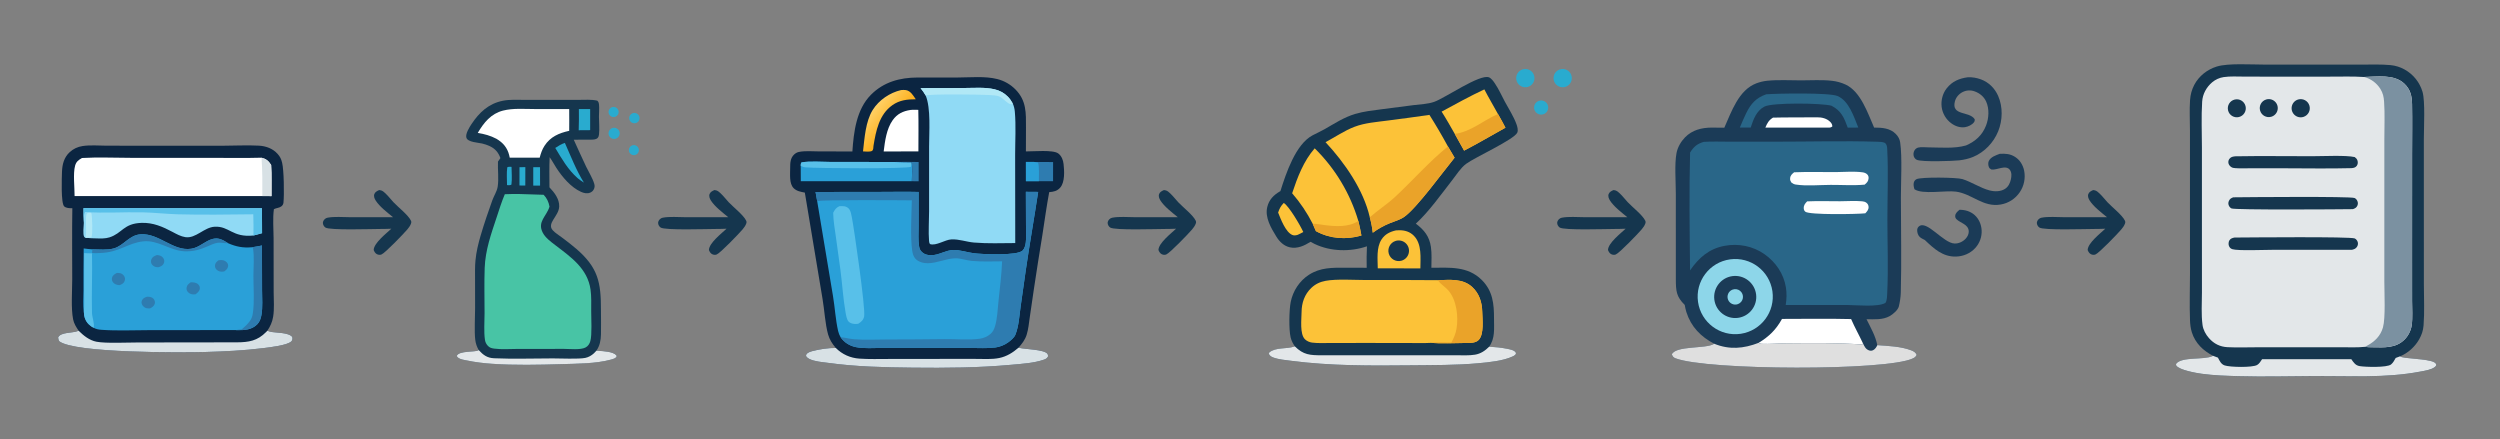 <?xml version="1.0" encoding="UTF-8"?>
<svg xmlns="http://www.w3.org/2000/svg" xmlns:xlink="http://www.w3.org/1999/xlink" id="Layer_1" data-name="Layer 1" viewBox="0 0 2793.61 490.82">
  <rect x="0" y="0" width="2793.61" height="490.82" fill="#808080" stroke="none"/>
  <defs>
    <style>
      .cls-1 {
        fill: #dfdfdf;
      }

      .cls-2 {
        fill: #1b3b57;
      }

      .cls-3 {
        fill: #2aa0d8;
      }

      .cls-4 {
        fill: #8dd6e9;
      }

      .cls-5 {
        fill: #2e7cb0;
      }

      .cls-6 {
        fill: url(#linear-gradient);
      }

      .cls-7 {
        fill: #eaa329;
      }

      .cls-8 {
        fill: #90daf5;
      }

      .cls-9 {
        fill: #fcc238;
      }

      .cls-10 {
        fill: #7b91a1;
      }

      .cls-11 {
        fill: #0b2541;
      }

      .cls-12 {
        fill: #fff;
      }

      .cls-13 {
        fill: #29abcf;
      }

      .cls-14 {
        fill: #15364e;
      }

      .cls-15 {
        fill: #58c0e9;
      }

      .cls-16 {
        fill: #48c4a5;
      }

      .cls-17 {
        fill: #e3e7e9;
      }

      .cls-18 {
        fill: #b1e8f6;
      }

      .cls-19 {
        fill: #296688;
      }

      .cls-20 {
        fill: #d8e1e5;
      }
    </style>
    <linearGradient id="linear-gradient" x1="2836.5" y1="684.3" x2="2794.53" y2="718.84" gradientTransform="translate(-422 482.78) scale(.5 -.5)" gradientUnits="userSpaceOnUse">
      <stop offset="0" stop-color="#fdb01d"></stop>
      <stop offset="1" stop-color="#ffd064"></stop>
    </linearGradient>
  </defs>
  <g>
    <path class="cls-14" d="M2472.96,397.61c-11.05-5.74-19.86-14.07-23.69-26.23-1.36-4.33-1.9-8.84-2.06-13.36-.64-17.42-.05-35.05-.02-52.49l-.04-89.71v-69.97c.02-11.21-.68-22.87.11-34.03.42-5.98,1.93-11.69,4.72-17,5.24-9.94,14.61-17.25,25.31-20.51,12.58-3.84,38.19-2.14,52.39-2.14h58.42l51.31.02c10.55,0,21.34-.41,31.84.56,5.47.51,10.78,2.15,15.58,4.82,9.82,5.38,17.11,14.43,20.24,25.18,3.04,10.65,1.47,39.66,1.45,52.42v79.81l.03,83.02c0,15.08.82,30.6-.34,45.61-.44,5.63-2.07,10.53-4.84,15.45-4.73,8.38-12.48,15.45-21.41,19.13,2.56,2.95,31.02,2.35,38.44,6.83,1.34.81,1.67,1.42,2.09,2.89-.36,1.05-.84,1.59-1.69,2.25-4.07,3.14-11.03,4.09-15.97,5.04-38.91,7.48-79.08,4.82-118.48,5.03-28.35.15-56.53.92-84.88.12-13.71-.39-27.47-.8-41.07-2.66-5.96-.81-25.18-4.09-28.53-9.21-.52-.8-.2-1.23-.03-2.1,6.39-7.99,31.14-3.96,40.43-8.4.24-.11.47-.24.71-.37Z"></path>
    <path class="cls-17" d="M2472.96,397.61l5.45,2.04c1.87,3.53,3.47,7.36,7.56,8.71,6.04,2.01,30.68,2.53,36.17-.47,2.44-1.33,4.14-4.25,5.63-6.51l99.69-.02c2.53,3.65,4.59,6.99,9.31,7.76,6.33,1.04,30.59,1.82,35.11-1.87,2.33-1.9,3.74-4.68,5.19-7.26l4.87-1.82c2.56,2.95,31.02,2.35,38.44,6.83,1.34.81,1.67,1.42,2.09,2.89-.36,1.05-.84,1.59-1.69,2.25-4.07,3.14-11.03,4.09-15.97,5.04-38.91,7.48-79.08,4.82-118.48,5.03-28.35.15-56.53.92-84.88.12-13.71-.39-27.47-.8-41.07-2.66-5.96-.81-25.18-4.09-28.53-9.21-.52-.8-.2-1.23-.03-2.1,6.39-7.99,31.14-3.96,40.43-8.4.24-.11.47-.24.71-.37Z"></path>
    <path class="cls-17" d="M2642.62,387.56c-8.19.88-16.74.48-24.99.49h-41.41l-55.04.02c-10.6.02-21.34.42-31.92-.11-8.5-.42-15.24-3.76-20.87-10.12-3.59-4.05-6.47-9.32-7.19-14.72-1.58-11.76-.67-24.47-.66-36.34l-.02-63.39v-98.44c0-17.02-.81-34.48.27-51.44.54-8.45,4.74-16.05,11.13-21.51,3.67-3.11,8.13-5.14,12.89-5.86,7.35-1.08,15.18-.58,22.59-.56l36.66.09,60.66-.05c12.25-.01,24.62-.38,36.85.4,14.5-.34,33.44-3.36,44.91,7.26,7.04,6.51,8.71,14.07,8.88,23.21.34,18.5.04,37.05.03,55.55l-.03,110.21.02,53.93c0,8.78.79,18.56-.42,27.24-.81,5.78-3.78,11.7-7.87,15.84-9.92,10.03-23.06,8.99-35.97,8.81-2.84-.04-5.69-.01-8.5-.5Z"></path>
    <path class="cls-10" d="M2641.58,86c14.5-.34,33.44-3.36,44.91,7.26,7.04,6.51,8.71,14.07,8.88,23.21.34,18.5.04,37.05.03,55.55l-.03,110.21.02,53.93c0,8.78.79,18.56-.42,27.24-.81,5.78-3.78,11.7-7.87,15.84-9.92,10.03-23.06,8.99-35.97,8.81-2.84-.04-5.69-.01-8.5-.5.8-.4,1.6-.81,2.4-1.23,8.5-4.45,15.13-10.95,17.79-20.45,2.99-10.62,1.54-38.55,1.53-51.26v-81.37l.02-77.54c0-13.93.66-28.2-.29-42.09-.36-5.33-1.27-9.64-4.16-14.27-4.17-6.65-10.73-11.43-18.33-13.36Z"></path>
    <path class="cls-14" d="M2497.05,265.44c15.83-.09,129.55-1.21,134.3,1.02,1.61.76,2.89,2.52,3.34,4.21.47,1.73.08,3.73-.94,5.21-1.47,2.14-3.12,2.6-5.49,3.24l-88.35.03c-8.35,0-39.53,1.27-45.37-.7-1.97-.66-3.1-1.79-3.84-3.72-.7-1.82-.49-4.59.57-6.22,1.37-2.09,3.49-2.67,5.79-3.09Z"></path>
    <path class="cls-14" d="M2497.61,174.66c28.71-.5,57.49-.08,86.2-.1,11.81,0,37.69-1.31,47.47.96,1.42,1.11,2.47,2.03,3.04,3.79.65,1.98.5,4.2-.73,5.94-1.41,1.98-3.35,2.35-5.59,2.64-26.55.72-53.29.12-79.85.13h-32.78c-5.79,0-11.79.32-17.54-.12-1.89-.15-3.28-.29-4.84-1.44-1.48-1.09-2.78-2.84-2.92-4.74-.12-1.69.27-3.08,1.35-4.4,1.72-2.1,3.66-2.32,6.18-2.65Z"></path>
    <path class="cls-14" d="M2495.48,220.49c15.55-.19,130.6-1.19,135.54.75,1.45.56,2.66,2.01,3.24,3.43.72,1.76.72,3.39-.05,5.16-1.01,2.31-2.77,3.08-4.99,3.88-13.72.24-132.17,1.04-135.7-.81-1.42-.75-2.46-1.98-3.03-3.47-.66-1.72-.55-3.27.2-4.94,1.04-2.3,2.51-3.11,4.79-3.99Z"></path>
    <path class="cls-14" d="M2568.14,111.16c5.33-1.51,10.89,1.54,12.5,6.84,1.6,5.31-1.34,10.92-6.62,12.62-3.5,1.13-7.34.28-10.03-2.22-2.69-2.5-3.83-6.26-2.97-9.84.86-3.57,3.59-6.41,7.12-7.4Z"></path>
    <path class="cls-14" d="M2532.25,111.2c3.46-1.08,7.23-.2,9.87,2.29,2.64,2.49,3.73,6.2,2.86,9.72-.87,3.52-3.56,6.3-7.05,7.28-5.3,1.48-10.8-1.56-12.36-6.83-1.56-5.28,1.41-10.83,6.67-12.45Z"></path>
    <path class="cls-14" d="M2497.07,111.26c5.4-1.35,10.87,1.94,12.2,7.36,1.33,5.41-2,10.86-7.41,12.16-5.38,1.29-10.79-2-12.11-7.37-1.32-5.37,1.95-10.8,7.32-12.15Z"></path>
  </g>
  <path class="cls-14" d="M423.65,212.39c.8.12,1.77.21,2.55.49,1.67.61,3.05,1.85,4.33,3.04,3.31,3.07,6.09,6.81,9.19,10.1,5.24,5.55,16.37,14.2,19.44,20.46.62,1.26.55,2.13.09,3.42-.84,2.37-2.46,4.52-4.05,6.44-3.73,4.48-24.92,26.47-28.92,28.03-1.74.68-3.56.47-5.2-.39-1.75-.92-2.87-2.87-3.51-4.64.24-7.84,14.16-18.47,19.7-23.75-3.92.22-7.87.2-11.79.26-10.15.02-57.29,1.68-61.9-1.62-1.61-1.15-2.8-3.18-2.78-5.18,0-1.45.94-3.09,1.99-4.08.95-.89,1.83-1.44,3.11-1.69,7.9-1.5,17.32-.58,25.41-.57l47.85-.03c-6.29-5.19-15.04-11.77-19.39-18.66-1.29-2.04-2.38-4.73-1.48-7.14.92-2.45,3.16-3.45,5.37-4.48Z"></path>
  <path class="cls-14" d="M798.25,212.39c.8.12,1.77.21,2.55.49,1.67.61,3.05,1.85,4.33,3.04,3.31,3.07,6.09,6.81,9.19,10.1,5.24,5.55,16.37,14.2,19.44,20.46.62,1.26.55,2.13.09,3.42-.84,2.37-2.46,4.52-4.05,6.44-3.73,4.48-24.92,26.47-28.92,28.03-1.74.68-3.56.47-5.2-.39-1.75-.92-2.87-2.87-3.51-4.64.24-7.84,14.16-18.47,19.7-23.75-3.92.22-7.87.2-11.79.26-10.15.02-57.29,1.68-61.9-1.62-1.61-1.15-2.8-3.18-2.78-5.18,0-1.45.94-3.09,1.99-4.08.95-.89,1.83-1.44,3.11-1.69,7.9-1.5,17.32-.58,25.41-.57l47.85-.03c-6.29-5.19-15.04-11.77-19.39-18.66-1.29-2.04-2.38-4.73-1.48-7.14.92-2.45,3.16-3.45,5.37-4.48Z"></path>
  <path class="cls-14" d="M1802.91,212.39c.8.12,1.77.21,2.55.49,1.67.61,3.05,1.85,4.33,3.04,3.31,3.07,6.09,6.81,9.19,10.1,5.24,5.55,16.37,14.2,19.44,20.46.62,1.26.55,2.13.09,3.42-.84,2.37-2.46,4.52-4.05,6.44-3.73,4.48-24.92,26.47-28.92,28.03-1.74.68-3.56.47-5.2-.39-1.75-.92-2.87-2.87-3.51-4.64.24-7.84,14.16-18.47,19.7-23.75-3.92.22-7.87.2-11.79.26-10.15.02-57.29,1.68-61.9-1.62-1.61-1.15-2.8-3.18-2.78-5.18,0-1.45.94-3.09,1.99-4.08.95-.89,1.83-1.44,3.11-1.69,7.9-1.5,17.32-.58,25.41-.57l47.85-.03c-6.29-5.19-15.04-11.77-19.39-18.66-1.29-2.04-2.38-4.73-1.48-7.14.92-2.45,3.16-3.45,5.37-4.48Z"></path>
  <path class="cls-14" d="M1300.58,212.39c.8.12,1.77.21,2.55.49,1.67.61,3.05,1.85,4.33,3.04,3.31,3.07,6.09,6.81,9.19,10.1,5.24,5.55,16.37,14.2,19.44,20.46.62,1.26.55,2.13.09,3.42-.84,2.37-2.46,4.52-4.05,6.44-3.73,4.48-24.92,26.47-28.92,28.03-1.74.68-3.56.47-5.2-.39-1.75-.92-2.87-2.87-3.51-4.64.24-7.84,14.16-18.47,19.7-23.75-3.92.22-7.87.2-11.79.26-10.15.02-57.29,1.68-61.9-1.62-1.61-1.15-2.8-3.18-2.78-5.18,0-1.45.94-3.09,1.99-4.08.95-.89,1.83-1.44,3.11-1.69,7.9-1.5,17.32-.58,25.41-.57l47.85-.03c-6.29-5.19-15.04-11.77-19.39-18.66-1.29-2.04-2.38-4.73-1.48-7.14.92-2.45,3.16-3.45,5.37-4.48Z"></path>
  <path class="cls-14" d="M2338.92,212.39c.8.12,1.77.21,2.55.49,1.67.61,3.05,1.85,4.33,3.04,3.31,3.07,6.09,6.81,9.19,10.1,5.24,5.55,16.37,14.2,19.44,20.46.62,1.26.55,2.13.09,3.42-.84,2.37-2.46,4.52-4.05,6.44-3.73,4.48-24.92,26.47-28.92,28.03-1.74.68-3.56.47-5.2-.39-1.75-.92-2.87-2.87-3.51-4.64.24-7.84,14.16-18.47,19.7-23.75-3.92.22-7.87.2-11.79.26-10.15.02-57.29,1.68-61.9-1.62-1.61-1.15-2.8-3.18-2.78-5.18,0-1.45.94-3.09,1.99-4.08.95-.89,1.83-1.44,3.11-1.69,7.9-1.5,17.32-.58,25.41-.57l47.85-.03c-6.29-5.19-15.04-11.77-19.39-18.66-1.29-2.04-2.38-4.73-1.48-7.14.92-2.45,3.16-3.45,5.37-4.48Z"></path>
  <g>
    <path class="cls-14" d="M1430.81,213.49c6.17-19.5,16.92-52.39,36.05-62.34,4.43-2.3,9.01-4.35,13.36-6.82,11.25-6.4,21.55-13.28,34.14-17.02,9.72-2.9,19.93-3.95,29.95-5.28l35.35-4.56c7.35-.91,15.95-1.18,22.94-3.64,12.24-4.32,51.1-31.41,61.25-27.41,2.62,1.04,5,4.42,6.53,6.66,4.29,6.31,7.58,13.74,11.2,20.49,4.32,8.05,9.91,16.62,12.99,25.2.95,2.64,2.16,6.77.89,9.48-3.62,7.75-47.15,27.44-57.19,34.86-6.05,4.48-10.97,12.41-15.62,18.36-12.18,15.56-26.04,35.28-40.56,48.46,9.38,6.98,15.18,14.28,16.88,26.02,1.1,7.56.58,15.62.52,23.26,20.39-.1,40.5-2.03,56.26,13.59,12.4,12.3,13.79,26.81,13.73,43.36-.04,11.04,1.38,21.73-5.4,31.27,6.74.37,13.56,1.04,20.18,2.38,2.84.58,7.98,1.46,9.49,4.13.46.81.14,1.21-.06,2.05-.87.96-1.66,1.55-2.84,2.11-11.24,5.32-27.12,6.75-39.52,7.87-24.75,2.23-49.7,1.98-74.52,2.25-44.32.47-90.09.73-134.07-5.03-6.5-.85-13.96-1.44-20.09-3.74-2.22-.83-3.91-2.06-4.87-4.2l.59-1.37c7.09-6.06,19.52-3.6,27.82-6.6.23-.08.46-.17.7-.26-2.08-3.19-3.71-6.12-4.64-9.88-2.14-8.66-1.72-30.85.06-39.69,2.48-12.28,9.79-23.58,20.37-30.39,12.78-8.24,26.07-7.94,40.71-7.91l23.83.08c-.18-7.99-.09-15.99.28-23.98-18.49,6.37-40.66,5.88-58.43-2.62-1.57-.77-3.11-1.57-4.63-2.42-6.83,4.36-14.73,8.01-23.06,6.17-6.65-1.48-11.68-6.37-15.14-12.02-5.88-9.61-12.93-21.34-10.15-32.94,1.98-8.3,7.09-13.4,14.19-17.58.19-.11.38-.22.56-.32Z"></path>
    <path class="cls-17" d="M1446.87,387c9.62,9.65,17.1,9.99,30.12,10l117.81.02,33.01-.02c6.68,0,13.86.42,20.47-.67,6.32-1.05,11.34-4.49,15.79-8.92,6.74.37,13.56,1.04,20.18,2.38,2.84.58,7.98,1.46,9.49,4.13.46.81.14,1.21-.06,2.05-.87.96-1.66,1.55-2.84,2.11-11.24,5.32-27.12,6.75-39.52,7.87-24.75,2.23-49.7,1.98-74.52,2.25-44.32.47-90.09.73-134.07-5.03-6.5-.85-13.96-1.44-20.09-3.74-2.22-.83-3.91-2.06-4.87-4.2l.59-1.37c7.09-6.06,19.52-3.6,27.82-6.6.23-.08.46-.17.7-.26Z"></path>
    <path class="cls-9" d="M1606.78,313.08c13.29-.33,27.7-2.12,38.32,7.63,7.95,7.3,10.99,17.18,11.23,27.72.2,8.63,2.18,24.76-3.89,31.36-3.67,3.98-10.95,3.45-15.97,3.49-12.4.09-25.43.87-37.78-.15-.12,0-.23.02-.35.03-8.73.47-17.66.11-26.41.1l-49.31-.02-35.53.03c-6.84,0-14.05.42-20.84-.42-2.86-.36-5.87-1.66-7.97-3.67-6.05-5.78-3.89-22.4-3.84-30.49.06-10.2,3.32-19.77,10.84-26.92,4.58-4.35,9.82-6.83,16.02-7.97,12.4-2.28,31.65-.91,44.96-.89,26.84-.1,53.67-.05,80.51.16Z"></path>
    <path class="cls-7" d="M1606.78,313.08c13.29-.33,27.7-2.12,38.32,7.63,7.95,7.3,10.99,17.18,11.23,27.72.2,8.63,2.18,24.76-3.89,31.36-3.67,3.98-10.95,3.45-15.97,3.49-12.4.09-25.43.87-37.78-.15,7.39-1.01,15.69-.36,23.17-.36,2.7-5.06,4.76-9.8,5.72-15.48,2.29-13.48.15-31.96-9.07-42.7-3.43-3.99-8.51-6.77-11.47-11.11-.09-.13-.17-.27-.26-.4Z"></path>
    <path class="cls-9" d="M1481.19,158.88c10.63-5.65,21.11-12.89,32.35-17.18,11.8-4.51,25.03-5.37,37.48-7.03,15.45-1.97,30.88-4.07,46.29-6.29,7.23,11.44,14.21,23.35,20.67,35.25,2.57,4.14,5.05,8.33,7.44,12.58-12.74,15.56-41.96,55.97-56.21,66.08-4.76,3.38-10.86,4.91-16.2,7.13-6.76,2.74-13.16,6.31-19.03,10.65-.63-5.84-1.74-11.61-3.32-17.27-7.02-30.75-28.14-61.09-49.46-83.93Z"></path>
    <path class="cls-7" d="M1617.98,163.64c2.57,4.14,5.05,8.33,7.44,12.58-12.74,15.56-41.96,55.97-56.21,66.08-4.76,3.38-10.86,4.91-16.2,7.13-6.76,2.74-13.16,6.31-19.03,10.65-.63-5.84-1.74-11.61-3.32-17.27,9.15-8.04,19.54-14.64,28.49-22.99,19.79-18.45,37.82-39.13,58.84-56.18Z"></path>
    <path class="cls-9" d="M1469.1,165.74c22.88,22.5,39.67,50.43,48.78,81.2,1.32,5.38,2.46,10.81,3.44,16.26-17.16,4.89-35.17,3.72-50.87-4.94l-3.59-8.19c-6.24-12.26-13.95-23.71-22.95-34.1,5.91-17.82,12.74-35.92,25.19-50.23Z"></path>
    <path class="cls-7" d="M1517.88,246.94c1.32,5.38,2.46,10.81,3.44,16.26-17.16,4.89-35.17,3.72-50.87-4.94l-3.59-8.19c4.31-.11,8.71.85,12.99,1.41,12.36,1.61,27.11,2.62,38.03-4.54Z"></path>
    <path class="cls-9" d="M1610.92,124.74c15.69-8.49,31.6-17.3,47.75-24.85,4.8,9.31,10.23,18.33,15.24,27.54,2.9,5.02,5.68,10.1,8.34,15.25-15.37,8.5-30.62,17.55-46.21,25.63-3.46-6.26-6.94-12.51-10.46-18.74-4.78-8.33-9.46-16.76-14.66-24.83Z"></path>
    <path class="cls-7" d="M1673.91,127.44c2.9,5.02,5.68,10.1,8.34,15.25-15.37,8.5-30.62,17.55-46.21,25.63-3.46-6.26-6.94-12.51-10.46-18.74,18.07-2.17,32.2-15.37,48.33-22.14Z"></path>
    <path class="cls-9" d="M1559.88,257.44c1.18-.09,2.38-.11,3.57-.14,6.19-.13,11.96,1.6,16.4,6.07,9.21,9.28,7.4,24.62,7.34,36.55l-20.42-.04-27.2-.02c-.1-10.35-1.67-23.14,4.17-32.21,3.84-5.97,9.46-8.68,16.14-10.21Z"></path>
    <path class="cls-14" d="M1559.57,269.19c3.98-1.22,8.3-.21,11.32,2.65,3.02,2.86,4.27,7.12,3.26,11.16-1,4.04-4.1,7.22-8.11,8.33-6.08,1.69-12.38-1.82-14.15-7.87-1.77-6.06,1.65-12.41,7.68-14.26Z"></path>
    <path class="cls-9" d="M1434.53,226.79c5.74,3.3,18.69,25.46,21.83,32.48-2.06,1.2-4.23,2.18-6.38,3.2-2.07.55-3.88.95-5.94.07-7.5-3.23-12.84-17.66-15.8-24.99,1.44-4.44,2.98-7.33,6.29-10.76Z"></path>
    <path class="cls-13" d="M1702.96,77.2c3.64-.55,7.29.91,9.56,3.81,2.27,2.9,2.8,6.8,1.39,10.2-1.41,3.4-4.54,5.79-8.19,6.23-5.55.69-10.62-3.22-11.37-8.76-.75-5.54,3.08-10.66,8.61-11.48Z"></path>
    <path class="cls-13" d="M1744.68,77.2c3.64-.55,7.29.91,9.56,3.81,2.27,2.9,2.8,6.8,1.39,10.2-1.41,3.4-4.54,5.79-8.19,6.23-5.55.69-10.62-3.22-11.37-8.76-.75-5.54,3.08-10.66,8.61-11.48Z"></path>
    <path class="cls-13" d="M1721.21,112.32c4.16-.49,7.99,2.36,8.71,6.48.73,4.13-1.89,8.11-5.97,9.07-2.86.68-5.85-.29-7.78-2.5-1.93-2.21-2.47-5.31-1.42-8.05,1.06-2.74,3.54-4.67,6.46-5.01Z"></path>
  </g>
  <g>
    <path class="cls-14" d="M641.17,156.15c6.69-.18,13.38,0,20.07-.12,2.23-.04,5.29-.21,6.8-2.12.82-1.04,1.17-2.35,1.32-3.65.71-6.41-.04-13.57-.07-20.07-.01-4.29.52-8.86.09-13.12-.19-1.84-.5-3.38-1.98-4.6-6.63-1.49-13.99-.88-20.78-.88h-28.62s-31.96,0-31.96,0c-7.91,0-16.31-.57-24.09.99-15.95,3.2-26.35,12.92-35.15,26.22-2.28,3.44-6.99,10.93-5.61,15.17,1.62,4.98,13.19,5.38,17.59,6.41,2.86.67,5.64,1.62,8.31,2.83,6.26,2.91,9.76,7.05,12.11,13.44l-2.74,3.92c-.38,8.87,1.05,19.48-.32,28.05-.85,5.37-4.19,10.21-6.02,15.3-4.65,12.9-9.13,26.09-13.01,39.24-2.68,9.12-4.88,18.28-5.79,27.77-.69,7.12-.47,14.31-.47,21.46l.05,32.03c0,10.44-.99,25.69.19,35.37.52,4.23,1.77,7.63,3.81,11.36-.12.11-.23.23-.37.32-3.37,2.19-21.44.27-24.06,6.05.33,1.39.97,1.94,2.19,2.69,2.54,1.55,6.06,1.96,8.95,2.56,9.37,1.97,18.8,3.1,28.35,3.75,25.45,1.74,51.62,1.16,77.14.38,17.43-.53,38.93-.44,55.74-5.11,1.96-.55,4.7-1.19,5.91-2.94.44-.64.21-.97.11-1.68-3.68-4.31-14.47-4.7-19.96-5.15-.81-.07-1.62-.11-2.44-.14,3.78-5.47,4.93-11.47,5.11-18.01.24-9.08-.05-18.22-.02-27.32.08-30.99-3.13-47.37-27.54-68.47-5.3-4.59-10.95-8.85-16.57-13.05-3.21-2.4-7.05-4.73-9.75-7.69-7.11-7.82,6.85-15.74,7.2-26.56.28-8.4-5.43-15.7-10.91-21.43-.03-11.21-.34-22.52.23-33.71,2.76,3.83,4.96,8.11,7.54,12.07,6.58,10.1,16.23,21.64,27.49,26.68,3.31,1.48,6.85,2.34,10.32.87,2.12-.9,3.55-2.35,4.36-4.5.66-1.76.71-3.35.18-5.16-1.91-6.57-6.06-13-9.03-19.19-4.8-10-9.3-20.17-13.91-30.26Z"></path>
    <path class="cls-17" d="M534.9,391.16c-.12.11-.23.23-.37.32-3.37,2.19-21.44.27-24.06,6.05.33,1.39.97,1.94,2.19,2.69,2.54,1.55,6.06,1.96,8.95,2.56,9.37,1.97,18.8,3.1,28.35,3.75,25.45,1.74,51.62,1.16,77.14.38,17.43-.53,38.93-.44,55.74-5.11,1.96-.55,4.7-1.19,5.91-2.94.44-.64.21-.97.11-1.68-3.68-4.31-14.47-4.7-19.96-5.15-.81-.07-1.62-.11-2.44-.14-.91,1-1.83,2.02-2.82,2.94-2.65,2.46-6.09,4.4-9.65,5.12-7.39,1.5-27.8.54-36.29.55-21.36,0-44.35.81-65.54-.15-7.8-.35-12.16-3.63-17.25-9.18Z"></path>
    <path class="cls-16" d="M580.24,216.8c-5.4-.1-10.75.02-16.14.23-3.58,8.35-6.25,17.15-9.11,25.76-6.22,18.7-12.64,36.64-13.38,56.56-.62,16.78-.14,33.75-.14,50.55,0,9.26-.92,21.11.45,29.98.4,2.59,1.53,4.81,3.37,6.7,2.07,2.12,4.26,2.62,7.16,3,8.39,1.1,17.66.32,26.17.32l51.86-.03c6.49.05,18,1.3,23.62-1.47,2.96-1.46,4.68-4.1,5.57-7.2,2.01-7.01.97-25.37.97-33.64,0-7.92.35-16.09-.74-23.94-3.28-23.52-21.94-36.34-39.38-49.67-5.09-3.89-11.08-8.22-14.08-14.06-6.18-12.06,4.24-18.2,7.45-28.52.05-.17.1-.33.15-.5-.97-5.27-2.87-9.3-6.53-13.21-9.09-.39-18.18-.68-27.27-.86Z"></path>
    <path class="cls-12" d="M636.03,121.91l-38.6-.06c-11.46-.01-24.17-1.13-35.31,1.73-13.56,3.49-21.38,13.37-28.26,24.94,7.68,1.31,13.97,2.94,20.92,6.59.88.52,1.74,1.08,2.58,1.66,7.02,4.8,10.75,11.12,12.24,19.42h33.47c1.2-4.68,2.72-9.14,5.35-13.22,6.57-10.19,16.22-14.25,27.62-16.78.15-8.08,0-16.19-.01-24.28Z"></path>
    <path class="cls-13" d="M631.21,159.69c-3.87,1.17-7.37,3.44-10.73,5.62,7.23,12.15,14.25,24.31,24.98,33.77,2.15,1.9,4.64,3.41,7.03,4.99-8.64-13.86-14.63-29.5-21.27-44.38Z"></path>
    <path class="cls-13" d="M659.46,121.88h-12.6c.02,7.87.18,15.78-.2,23.66l12.81-.09v-23.57Z"></path>
    <path class="cls-13" d="M603.44,186.87h-7.56s0,20.53,0,20.53h7.62c-.07-6.85-.09-13.69-.05-20.53Z"></path>
    <path class="cls-13" d="M587.04,186.77l-6.54.06-.02,20.44,6.52.06c.11-6.85.03-13.71.04-20.56Z"></path>
    <path class="cls-13" d="M571.6,186.44c-1.43-.02-3.56-.31-4.75.52-.92,6.35-.29,13.49-.28,19.93,1.47.02,3.74.34,4.92-.61.85-6.35.19-13.42.12-19.84Z"></path>
    <path class="cls-13" d="M688.29,143.1c-2.13-.75-4.5-.29-6.19,1.21-1.69,1.49-2.45,3.78-1.98,5.99.47,2.21,2.1,3.99,4.25,4.66,3.25,1.01,6.71-.77,7.78-4,1.07-3.23-.65-6.72-3.86-7.85Z"></path>
    <path class="cls-13" d="M710.18,126.35c-3.11-.73-6.23,1.21-6.94,4.33-.72,3.12,1.23,6.22,4.35,6.93,3.11.71,6.2-1.23,6.91-4.34.72-3.1-1.22-6.2-4.32-6.92Z"></path>
    <path class="cls-13" d="M685.93,119.52c-3.02-.14-5.61,2.12-5.89,5.13-.27,3.01,1.87,5.7,4.87,6.1,2.06.28,4.1-.6,5.32-2.28,1.22-1.68,1.42-3.89.52-5.76-.9-1.87-2.75-3.1-4.82-3.19Z"></path>
    <path class="cls-13" d="M710.38,162.53c-2.86-1.12-6.08.27-7.24,3.12-1.15,2.84.19,6.08,3.02,7.28,1.86.79,4,.51,5.6-.73,1.6-1.23,2.41-3.24,2.12-5.24-.29-2-1.63-3.69-3.51-4.43Z"></path>
  </g>
  <g>
    <path class="cls-11" d="M80.83,232.68h-.94c-2.76-.08-5.84-.12-8.08-2-3.92-3.3-2.73-32.84-2.54-38.69.26-8.29,2.31-16.19,8.62-21.97,4.11-3.76,8.85-5.97,14.35-6.82,8.61-1.33,18.33-.45,27.06-.4,15.09.09,30.18.1,45.28.03l83.94.02c13.45,0,27.2-.83,40.61-.1,8.03.44,15.59,3.13,21.08,9.22,2.8,3.11,4.03,5.77,5.03,9.82,2.06,8.3,2.41,35.59,1.53,44.53-.18,1.84-.99,3.25-2.47,4.34-2.44,1.8-5.61,1.67-8.24,3.07-1.44,10.52-.37,21.92-.33,32.56l.07,60.14c.02,8.96.89,18.87-.61,27.69-1,5.91-3.16,10.5-6.45,15.45,6.55,3.06,19.06,1.1,26.08,5.39.92.56,1.72,1.21,1.91,2.32.24,1.36-.08,3.07-1.09,4.09-4.52,4.55-24.53,6.75-31.3,7.6-21.45,2.69-43.12,3.72-64.72,4.34-26.47.75-146.22,1.37-163.43-11.99-.92-1.63-1.1-2.52-1.21-4.34,2.74-6.02,16.41-4.71,21.94-7.06.3-.13.6-.27.89-.4-2.62-3.97-5.18-7.92-6.11-12.68-2.48-12.67-.99-31.53-.98-44.97.01-26.39-.3-52.82.12-79.21Z"></path>
    <path class="cls-20" d="M87.81,369.53c5.59,5.53,12.05,10.77,19.99,12.33,10.32,2.02,34.75.81,46.29.83l110.54-.15c13.41-.07,22.97-1.64,32.73-11.52.47-.47.93-.95,1.38-1.43,6.55,3.06,19.06,1.1,26.08,5.39.92.56,1.72,1.21,1.91,2.32.24,1.36-.08,3.07-1.09,4.09-4.52,4.55-24.53,6.75-31.3,7.6-21.45,2.69-43.12,3.72-64.72,4.34-26.47.75-146.22,1.37-163.43-11.99-.92-1.63-1.1-2.52-1.21-4.34,2.74-6.02,16.41-4.71,21.94-7.06.3-.13.6-.27.89-.4Z"></path>
    <path class="cls-3" d="M103.26,278.62c7.57.09,16.51,1.02,23.81-1,11.4-3.15,17.23-15,30.19-15.81,20.61-1.29,36.12,19.19,56.39,16.16,9.37-1.4,15.5-8.88,24.25-11.04,6.69-1.65,11.52,1.41,16.93,4.82,9.05,3.96,16.54,5.37,26.43,4.58,3.8-.66,7.74-1.07,11.47-2.01l.12,50.1c.01,8.96.87,18.82-.72,27.64-.71,3.96-1.89,7.5-4.76,10.39-6.23,6.25-14.31,6.61-22.6,6.45-.49,0-.98-.04-1.47-.06l-95.83.07c-17.85,0-36.41.94-54.18-.37-3.23-.24-5.79-.71-8.67-2.24-1.83-.93-3.52-2.11-5.02-3.5-4.18-3.89-5.81-8.83-5.93-14.41-1.18-7.35-.4-15.86-.4-23.36-.06-15.8.02-31.61.24-47.41,3.25.5,6.48.77,9.75,1Z"></path>
    <path class="cls-5" d="M281.26,276.34c3.8-.66,7.74-1.07,11.47-2.01l.12,50.1c.01,8.96.87,18.82-.72,27.64-.71,3.96-1.89,7.5-4.76,10.39-6.23,6.25-14.31,6.61-22.6,6.45-.49,0-.98-.04-1.47-.06,2.23-.45,4.55-.55,6.82-.76,3.26-2.92,6.79-5.97,9.28-9.6,1.79-2.61,2.63-5.06,3.1-8.16,2-13.46.69-28.09.69-41.73,0-10.03,1.17-21.77-.54-31.58l-1.38-.7Z"></path>
    <path class="cls-5" d="M103.26,278.62c7.57.09,16.51,1.02,23.81-1,11.4-3.15,17.23-15,30.19-15.81,20.61-1.29,36.12,19.19,56.39,16.16,9.37-1.4,15.5-8.88,24.25-11.04,6.69-1.65,11.52,1.41,16.93,4.82l-1.28.03c-3.38.04-6.89-.95-10.24-.49-3.87.52-7.64,2.37-11.18,3.92-8.5,3.74-16.65,6.04-26.03,5.61-16.11-.74-29.44-12.79-45.89-11.13-17.42,1.75-26.96,12.49-48.45,13.05-2.83.07-6.18.45-8.93-.14l.42-3.98Z"></path>
    <path class="cls-15" d="M94.03,282.81c2.91.26,5.84.24,8.76.28.56,22.16-.57,44.39,0,66.53.13,4.87,3.15,12.38,1.83,16.69-1.83-.93-3.52-2.11-5.02-3.5-4.18-3.89-5.81-8.83-5.93-14.41.79-7.61.32-15.62.31-23.26-.08-14.11-.06-28.21.06-42.32Z"></path>
    <path class="cls-5" d="M213.2,315.42c2.92.04,6.28.19,8.42,2.49,1.24,1.33,1.85,2.66,1.67,4.51-.3,3.1-2.55,4.63-4.77,6.45-.73.06-1.46.11-2.2.13-2.33.04-4.6-.82-6.21-2.53-1.37-1.46-1.94-3.26-1.59-5.24.52-2.92,2.36-4.25,4.68-5.82Z"></path>
    <path class="cls-5" d="M175.35,284.97c1.25.15,2.57.27,3.74.75,1.85.76,3.47,2.29,4.14,4.2.56,1.6.38,3.32-.42,4.8-1.31,2.4-3.41,3.11-5.84,3.91-.99-.06-2.14-.06-3.1-.32-2.06-.55-4.02-2.07-4.81-4.1-.59-1.54-.42-3.36.27-4.83,1.24-2.62,3.51-3.44,6.02-4.41Z"></path>
    <path class="cls-5" d="M130.52,305.01c1.23.02,2.77-.06,3.95.27,1.87.53,3.56,1.85,4.46,3.58.97,1.84,1,3.46.23,5.41-.96,2.44-3.22,3.52-5.52,4.37-.73-.02-.67,0-1.53-.12-2.22-.33-4.86-1.42-6.09-3.42-.92-1.5-1.27-3.07-.8-4.8.76-2.82,2.93-3.96,5.29-5.29Z"></path>
    <path class="cls-5" d="M164.13,331.61c1.11,0,2.22-.03,3.31.15,1.92.32,3.94,1.42,4.89,3.2.83,1.55,1.1,3.06.5,4.75-.89,2.51-2.9,3.76-5.13,4.92-1.48-.02-3.18.06-4.59-.39-1.72-.54-3.68-2.28-4.39-3.97-.67-1.6-.83-3.03-.07-4.66,1.11-2.38,3.18-3.2,5.48-4.01Z"></path>
    <path class="cls-5" d="M244.07,290.89c.93-.13,1.86-.29,2.8-.31,2.48-.07,4.81.73,6.53,2.56,1.18,1.25,1.75,2.78,1.47,4.51-.44,2.75-2.21,4.1-4.29,5.66-.87.15-.8.15-1.81.23-2.46.2-4.67-.33-6.54-2.01-1.32-1.19-2.05-2.73-2.01-4.54.06-3.03,1.7-4.32,3.85-6.1Z"></path>
    <path class="cls-12" d="M91.6,176.55c18.04-1.09,36.68-.17,54.78-.17l93.77.03c17.34,0,34.76.31,52.09-.19,5.31,1.38,7.79,3.57,10.75,8.12.82,11.56.22,23.22.4,34.8l-10.27-.03H83.35c.06-9.54-1.84-25.11.54-33.87,1.26-4.63,3.71-6.35,7.72-8.68Z"></path>
    <path class="cls-20" d="M292.25,176.22c5.31,1.38,7.79,3.57,10.75,8.12.82,11.56.22,23.22.4,34.8l-10.27-.03c.13-14.36.1-28.55-.87-42.88Z"></path>
    <path class="cls-8" d="M93.31,232.56l199.42.13.11,27.85c-3.2.89-6.4,1.82-9.62,2.64-23.75,2.44-26.92-10.68-43.31-9.83-11.88.61-21.11,13.41-32.76,11.65-5.1-.77-9.89-3.44-14.39-5.84-11.01-5.87-21.65-10.48-34.41-10.12-20.37.57-21.71,11.71-36.1,16.22-4.74,1.48-9.89,1.29-14.79,1.12-3.22-.12-6.67-.05-9.85-.63l-1.85.1c-.59-.28-1.3-.57-1.66-1.15-1.75-2.77-.57-12.19-.44-15.71-.37-5.47-.33-10.94-.34-16.41Z"></path>
    <path class="cls-15" d="M93.31,232.56l199.42.13.11,27.85c-3.2.89-6.4,1.82-9.62,2.64.2-7.93.03-15.81-.2-23.73-28.12.27-56.43.79-84.54.01-13.2-.36-26.32-1.95-39.52-2.21-21.2-.42-42.54,1.18-63.69-.36-2.3,2.85-1,8.43-1.62,12.08-.37-5.47-.33-10.94-.34-16.41Z"></path>
    <path class="cls-18" d="M95.83,263.83c.04-.18.08-.36.11-.55.94-5.03-.89-21.56,1.12-24.72,1.65-.89,2.05-.91,3.94-.89l1.32.94c.66,4.32,1.52,23.16-.17,26.56-1.52.2-3.03.4-4.55.56l-1.85.1.08-1.99Z"></path>
  </g>
  <g>
    <path class="cls-11" d="M952.5,169.25c1.46-21.95,4.53-47.03,20.71-63.32,14.26-14.36,32.32-19.24,52.08-19.31h44.59c14.2-.04,30.89-1.78,44.7,1.77,7.6,1.94,14.54,5.91,20.06,11.49,12.49,12.59,11.86,26.32,11.83,42.85l-.08,26.48c8.03.09,30.47-2.1,36.19,2.29,3.74,2.87,5.42,7.34,5.91,11.89.83,7.6,1.6,20.19-3.77,26.26-3.46,3.91-7.36,4.63-12.29,5.05-2.97,15.78-5.1,31.77-7.58,47.64-3.36,20.44-6.58,40.91-9.64,61.4l-4.5,30.81c-.94,6.41-1.52,13.39-3.49,19.58-1.83,5.76-5.16,9.89-9.04,14.36l1,.26c6.19,1.52,27.99,1.78,31.28,6.65.58.85.61,1.83.69,2.82-1.02,2.07-2.29,2.83-4.44,3.6-11.01,3.93-24.99,4.73-36.6,5.79-36.52,3.35-73.37,3.64-110.02,3.22-31.6-.36-63.17-.98-94.53-5.33-6.8-.94-15.19-1.38-21.33-4.49-1.33-.68-2.18-1.38-3.17-2.49-.24-.89-.59-1.3-.16-2.19,1.17-2.45,4.8-3.47,7.21-4.1,7.73-2.04,17.87-3.55,25.83-3.41-3.81-4.4-7.01-9.45-8.6-15.09-3.27-11.65-4.07-27.28-6.19-39.67l-19.79-118.84c-4.48-.83-9.04-1.59-12.45-4.9-5.24-5.09-3.9-15.97-3.93-22.76-.02-5.38.17-10.85,4.32-14.81,1.57-1.5,3.31-2.51,5.45-2.96,6.81-1.42,14.88-.64,21.84-.62l37.88.1Z"></path>
    <path class="cls-20" d="M933.97,388.82c7.11,7.17,16.2,11.2,26.22,11.91,10.98.77,22.26.39,33.26.39l58.03-.07h38.81c8.45,0,18.04.71,26.31-1,8.38-1.73,15.19-6.03,21.59-11.55l1,.26c6.19,1.52,27.99,1.78,31.28,6.65.58.85.61,1.83.69,2.82-1.02,2.07-2.29,2.83-4.44,3.6-11.01,3.93-24.99,4.73-36.6,5.79-36.52,3.35-73.37,3.64-110.02,3.22-31.6-.36-63.17-.98-94.53-5.33-6.8-.94-15.19-1.38-21.33-4.49-1.33-.68-2.18-1.38-3.17-2.49-.24-.89-.59-1.3-.16-2.19,1.17-2.45,4.8-3.47,7.21-4.1,7.73-2.04,17.87-3.55,25.83-3.41Z"></path>
    <path class="cls-3" d="M1146.34,214.35c4.59.03,9.18-.03,13.76.1-4.45,29.4-9.64,58.69-13.93,88.11l-5.66,39.91c-1.47,10.45-1.98,21.94-5.97,31.79-1.22,3-5.31,6.4-7.93,8.29-4.11,2.95-9.38,5.12-14.42,5.76-9,1.14-18.69.51-27.78.51l-48.15-.03h-50.55c-9.36,0-20.15.94-29.3-.9-7.01-1.41-13.05-5.18-17.11-11.1-1.32-2.27-2.18-4.41-2.76-6.98-2.88-12.63-3.57-26.17-5.72-39l-17.53-105.22c-.73-3.67-1.38-7.35-1.96-11.05l72.48-.1c14.21,0,28.52-.32,42.73.05l-.05,38.93c0,7.1-.59,14.75.55,21.75.4,2.44.93,4.14,2.69,5.96,2.96,3.06,6.48,4.09,10.66,4.08,8.88-.02,16.16-5.61,24.77-5.85,7.59-.21,15.24,2.57,22.74,3.57,9.49,1.26,49.09,3.06,54.87-3.03,2.14-2.26,3.08-5.78,3.46-8.77.81-6.32.27-13.2.25-19.6l-.13-37.18Z"></path>
    <path class="cls-5" d="M1146.34,214.35c4.59.03,9.18-.03,13.76.1-4.45,29.4-9.64,58.69-13.93,88.11l-5.66,39.91c-1.47,10.45-1.98,21.94-5.97,31.79-1.22,3-5.31,6.4-7.93,8.29-4.11,2.95-9.38,5.12-14.42,5.76-9,1.14-18.69.51-27.78.51l-48.15-.03h-50.55c-9.36,0-20.15.94-29.3-.9-7.01-1.41-13.05-5.18-17.11-11.1,5.04.48,9.94,1.88,15.07,2.29,12.08.96,24.6.3,36.75.26,21.48-.02,42.96-.16,64.45-.42,12.62-.19,26.96,1.31,39.33-.42,4.39-.61,8.69-2.49,12.01-5.44,2.76-2.46,3.96-5.09,5.01-8.6,2.57-8.61,2.86-18.56,3.81-27.48,1.59-14.93,3.46-29.95,4.07-44.95-11.3.07-22.84.55-34.09-.5-6.12-.57-12.31-3.07-18.43-2.89-10.27.29-20.1,5.43-30.5,5.51-4.77.04-10.4-1.38-13.78-4.97-2.31-2.45-3.14-5.88-3.65-9.12-2.21-14.05-.79-41.03-.43-56.19-11.36-.12-101.33-.76-104.7.84-.38.18-.62.59-.93.89-.73-3.67-1.38-7.35-1.96-11.05l72.48-.1c14.21,0,28.52-.32,42.73.05l-.05,38.93c0,7.1-.59,14.75.55,21.75.4,2.44.93,4.14,2.69,5.96,2.96,3.06,6.48,4.09,10.66,4.08,8.88-.02,16.16-5.61,24.77-5.85,7.59-.21,15.24,2.57,22.74,3.57,9.49,1.26,49.09,3.06,54.87-3.03,2.14-2.26,3.08-5.78,3.46-8.77.81-6.32.27-13.2.25-19.6l-.13-37.18Z"></path>
    <path class="cls-15" d="M937.91,230.41c1.83-.05,3.86-.22,5.67.11,2.07.38,4.31,1.58,5.51,3.35,1.61,2.38,2.21,5.91,2.76,8.7,2.56,12.85,15.48,102.37,13.8,110.89-.81,4.14-3.21,6.18-6.64,8.34-.88.1-1.75.21-2.63.23-2.81.06-6.13-.58-8.14-2.71-2.01-2.13-2.85-7.2-3.36-10.08-2.75-15.48-3.72-32.53-5.85-48.35l-4.92-35.72c-1.27-9.03-2.89-18.29-3.07-27.42,1.92-3.66,3.14-5.47,6.86-7.35Z"></path>
    <path class="cls-8" d="M1028.67,98.46l48.39-.12c11.09-.01,23.44-1.11,34.28,1.43,5.69,1.34,10.75,4.02,14.86,8.21,2.23,2.27,3.99,4.85,5.51,7.63,1.34,3.03,2.03,5.97,2.32,9.26,1.39,15.7.34,32.32.34,48.11l.12,98.63c-15.26.05-30.93.71-46.14-.59-8.45-.72-16.67-3.95-25.24-3.52-7.19.36-17.15,7.55-23.86,5.24-.78-1.09-.98-2.12-1.09-3.43-.85-10.22.04-22.76.05-33.19v-72.43c0-15.89,2.14-42.71-3.8-56.97-1.72-2.98-3.56-5.59-5.73-8.25Z"></path>
    <path class="cls-18" d="M1028.67,98.46l48.39-.12c11.09-.01,23.44-1.11,34.28,1.43,5.69,1.34,10.75,4.02,14.86,8.21,2.23,2.27,3.99,4.85,5.51,7.63l-1.51.94c-4.06-.1-8.85-6.46-12.79-8.4-3.53-1.75-8.89-1.78-12.79-2-9.77-.56-64.84-1.3-70.21.57-1.72-2.98-3.56-5.59-5.73-8.25Z"></path>
    <path class="cls-3" d="M894.75,185.36c.1-1.63-.15-2.61.94-3.89,9.33-1.69,22.93-.52,32.67-.52l70.63.06c6.51.36,13.04.4,19.55.51,1.32,3.15.41,16.81.4,20.99l-124.09-.04-.1-17.1Z"></path>
    <path class="cls-15" d="M894.75,185.36c.1-1.63-.15-2.61.94-3.89,9.33-1.69,22.93-.52,32.67-.52l70.63.06c6.51.36,13.04.4,19.55.51-.16,1.61-.35,3.21-.58,4.82-3.03,2.42-105.9,1.82-118.06.65-1.93-.19-3.18-.8-4.92-1.56-.08-.03-.16-.05-.24-.07Z"></path>
    <path class="cls-12" d="M1017.34,122.88c2.86-.37,5.92-.14,8.81-.13.4,15.45.1,30.99.12,46.45l-27.65.03-11.17.02c1.46-11.59,3.14-25.18,10.09-34.97,5-7.04,11.48-10.14,19.79-11.4Z"></path>
    <path class="cls-6" d="M1006.93,100.64c1.72-.09,3.65-.27,5.35.02,5.32.92,8.26,6.18,11.03,10.26-9.67.03-18.08.93-26.17,6.64-14.79,10.44-18.32,28.69-21.07,45.43-.16,2.02-.02,3.99-1.44,5.58-2.9,1.41-7.03.68-10.26.62,1.72-14.84,2.81-33.45,10.84-46.32,6.91-11.08,19.06-19.29,31.71-22.23Z"></path>
    <path class="cls-5" d="M1155.99,180.99c6.93,0,13.85.02,20.78.09l-.03,21.39-15.87.04h-14.46s-.02-21.58-.02-21.58l9.6.06Z"></path>
    <path class="cls-3" d="M1146.39,180.93l9.6.06,3.88.72c1.66,2.87.95,16.74,1,20.8h-14.46s-.02-21.58-.02-21.58Z"></path>
    <path class="cls-5" d="M999,181.01c9.18-.29,18.37-.08,27.55.02v21.51l-7.6-.03c.02-4.18.93-17.83-.4-20.99-6.51-.11-13.04-.14-19.55-.51Z"></path>
  </g>
  <g>
    <path class="cls-2" d="M1926.83,142.69c8.01-17.86,15.99-42.13,35.87-49.61,3.89-1.45,7.93-2.41,12.05-2.85,12.37-1.23,25.48-.44,37.93-.43,11.24,0,23.3-.81,34.46.49,5.25.57,10.37,1.98,15.18,4.2,16.98,7.89,24.75,31.94,31.88,48.07,8.72.04,17.72.5,24.23,7.13,2.65,2.7,4.37,5.74,4.91,9.5,2.38,16.75.79,43.66.79,61.55,0,35.33.84,70.86-.11,106.16-.14,5.23-.97,10.47-2.19,15.55-.96,4.02-6.69,8.82-10.2,10.79-7.76,4.35-17.33,3.55-25.9,3.49,4.51,9.2,10.15,18.84,12.04,28.97,11.91.83,26.45,1.42,37.61,5.67,2.97,1.13,5.05,2.17,6.4,5.16-1.09,2.15-1.92,2.84-4.16,3.94-28.98,14.14-229.93,13.53-265.33-.08-2.35-.91-3.25-2.21-4.11-4.43,4.52-9.9,37.99-6.03,46.91-11.58.13-.09.27-.18.4-.28-14.96-7.79-25.9-19.04-31.07-35.38-.82-2.62-1.36-5.28-1.83-7.98-9.5-9.34-9.83-15.48-9.94-28.34l-.02-96.01c0-13.07-1.59-32.89.78-45.38,1.23-6.49,4.95-12.84,9.52-17.54,8.02-8.25,18.63-10.85,29.82-10.9,4.69,0,9.38.04,14.07.13Z"></path>
    <path class="cls-1" d="M1915.5,384.09c16.96,6.95,32.89,5.49,49.67-.98,1.02.61,2.06,1.02,3.28,1.08,9.2.44,18.84-.52,28.1-.59,27.95-.22,56.33-.66,84.22,1.36l1.08-1.12c1.58,3.27,2.84,6.2,6.47,7.62,1.7.66,3.38.63,4.99-.26,2.09-1.15,3.6-3.32,4.46-5.5,11.91.83,26.45,1.42,37.61,5.67,2.97,1.13,5.05,2.17,6.4,5.16-1.09,2.15-1.92,2.84-4.16,3.94-28.98,14.14-229.93,13.53-265.33-.08-2.35-.91-3.25-2.21-4.11-4.43,4.52-9.9,37.99-6.03,46.91-11.58.13-.09.27-.18.4-.28Z"></path>
    <path class="cls-12" d="M1991.3,356.37c25.71,0,51.53-.48,77.23.18,4.04,9.35,9.02,18.1,13.31,27.3l-1.08,1.12c-27.89-2.03-56.27-1.58-84.22-1.36-9.26.07-18.91,1.03-28.1.59-1.21-.06-2.25-.47-3.28-1.08,11.71-7.12,19.43-14.66,26.13-26.74Z"></path>
    <path class="cls-19" d="M1903.86,158.52c9.32-.62,18.97-.21,28.32-.21h52.2c37.79.01,75.92-1.06,113.67.07,2.86.09,5.85.14,8.47,1.4,1.97,2.01,2.19,3.97,2.33,6.64,1.38,26.14.21,52.98.21,79.2,0,26.92,1.13,54.43-.18,81.28-.15,3.03-.07,9.35-2.14,11.65-8.45,4.77-31.56,2.38-41.75,2.29h-69.55c1.05-6.58,1.28-13.13.21-19.72-2.48-15.27-11.35-28.21-23.9-37.05-13.01-9.16-29.15-12.29-44.73-9.36-17.33,3.26-28.75,13.34-38.46,27.44-.48-43.81-1.11-87.96.03-131.75,4.22-6.55,7.76-9.65,15.26-11.88Z"></path>
    <path class="cls-12" d="M2004.81,192.52c15.34-.64,30.92-.15,46.3-.21,9.64-.04,20.72-1.09,30.2.25,1.9.27,3.7.87,5.11,2.22,1.28,1.21,1.73,2.7,1.62,4.43-.22,3.34-1.95,5.09-4.42,7.11-12.28,1.17-25.49.24-37.87.28-12.43.04-26.93,1.49-39.14-.38-2.01-.31-3.4-1.13-4.97-2.39-.98-1.83-1.43-2.48-1.27-4.61.24-3.23,2.15-4.79,4.46-6.7Z"></path>
    <path class="cls-12" d="M2019.38,225.02c12.2-.56,24.62-.11,36.84-.14,8.06-.02,16.75-.7,24.75.07,1.74.17,3.33.57,4.72,1.68,1.54,1.23,2.28,2.76,2.35,4.69.1,3.01-1.74,5.01-3.66,7.04-8.47.99-62.74,1.98-67.07-1.82-1.16-1.01-1.67-2.26-1.73-3.79-.12-3.46,1.55-5.42,3.81-7.72Z"></path>
    <path class="cls-4" d="M1933.29,289.82c22.88-3.14,44,12.78,47.29,35.64,3.28,22.86-12.51,44.09-35.34,47.52-23.04,3.45-44.48-12.51-47.79-35.57-3.31-23.06,12.78-44.42,35.85-47.59Z"></path>
    <path class="cls-2" d="M1936.01,308.53c12.86-1.65,24.64,7.42,26.32,20.29,1.68,12.87-7.38,24.66-20.24,26.37-12.89,1.71-24.73-7.38-26.41-20.28-1.68-12.9,7.42-24.72,20.32-26.38Z"></path>
    <path class="cls-4" d="M1935.78,323.73c2.89-1.18,6.19-.71,8.63,1.23,2.44,1.94,3.65,5.04,3.16,8.12-.49,3.08-2.6,5.66-5.53,6.74-4.42,1.64-9.34-.57-11.05-4.96-1.71-4.4.42-9.36,4.79-11.14Z"></path>
    <path class="cls-19" d="M1973.68,105.37c13.04-.98,70.25-1.99,79.58,1.9,12.87,5.37,18.38,23.31,23.28,35.26l-11.79.1c-4-11.05-7.22-18.82-18.1-24.47-10.63-3.05-65.97-3.71-74.96.94-9.01,4.66-12.44,14.43-15.36,23.41l-12.14-.02c2.2-5.4,4.56-10.73,7.08-15.99,5.15-10.63,11.21-17.25,22.43-21.14Z"></path>
    <path class="cls-12" d="M1981.21,131.45c16.39-.44,32.85-.08,49.27-.37,5.29-.09,11.17,1.33,14.92,5.35,1.39,1.5,2.15,2.9,2.1,4.94-1.97,1.66-3.98,1.17-6.5,1.23l-68.31-.03c2.15-5.09,3.74-8.13,8.52-11.14Z"></path>
    <path class="cls-2" d="M2199.05,86.36c4.81-.28,9.95.65,14.46,2.31,8.83,3.24,15.53,9.94,19.3,18.5,5.42,12.3,5.04,27.26.02,39.61-5.12,12.6-15.31,23.28-27.91,28.53-4.96,2.07-10.21,3.22-15.54,3.86-6.69.81-42.04,2.01-47.46-.57-1.58-.75-2.78-2.18-3.35-3.83-.73-2.16-.42-4.75.75-6.71.88-1.48,2.39-2.71,4.07-3.15,3.24-.84,8.06-.25,11.46-.23,13.65.07,28.91,1.63,42.09-2.16,10.38-4.54,18.05-11.3,22.28-22.05,3.24-8.25,3.91-18.87.14-27.07-2.56-5.56-7.26-9.33-12.97-11.34-4.45-1.56-9.06-1.3-13.28.82-4.12,2.08-7.37,5.78-8.58,10.27-4.5,16.61,16.43,10.82,22.1,20.15.02,1.51.09,2.04-.84,3.33-2.11,2.9-6.47,4.92-9.89,5.46-5.52.87-11.04-1.03-15.45-4.31-5.94-4.37-9.83-10.97-10.77-18.28-.91-7.28,1.07-14.97,5.6-20.76,6.13-7.83,14.12-11.14,23.76-12.41Z"></path>
    <path class="cls-2" d="M2234.68,171.9c6.26-.35,11.44-.06,16.89,3.33,5.49,3.4,8.94,9.04,10.26,15.29,1.74,8.46-.04,17.26-4.92,24.38-4.94,7.26-12.62,12.19-21.28,13.64-19.59,3.42-31.94-11.96-49.95-14.4-11.65-1.58-37.56,3.5-46.4-2.68-.69-2.44-1.38-5.09-.67-7.6.46-1.6,1.49-2.88,2.98-3.64,5.08-2.58,45.23-2.02,51.29-.11,10.38,3.27,19.83,9.86,30.19,12.62,5.58,1.49,12.41,1.57,17.43-1.68,3.74-2.42,5.59-6.36,6.53-10.56.78-3.45,1.12-7.48-1.02-10.53-4.48-6.37-14.46.38-20.67-.51-1.48-.89-2.17-1.16-2.89-2.81-.8-1.86-.98-4.78-.11-6.66,2.13-4.61,7.96-6.5,12.34-8.1Z"></path>
    <path class="cls-2" d="M2189.58,234.45c6.08-.15,12.21,1.68,16.84,5.74,4.92,4.32,7.57,10.62,7.95,17.1.4,7.31-2.18,14.47-7.14,19.86-5.52,6.04-13.31,9.31-21.44,9.55-14.81.45-24.88-8.94-34.88-18.48-1.86-.96-4-1.93-5.58-3.31-2.02-1.77-3.11-5.2-2.98-7.83.08-1.58.59-2.84,1.74-3.91,8.68-8.09,27.34,18.59,40.06,18.95,4.66.13,9.2-2.03,12.36-5.4,2.08-2.21,3.7-5.41,3.46-8.52-.62-7.67-9.2-8.84-13.72-13.25-1.18-1.15-1.54-2.43-1.39-4.01.26-2.83,2.72-4.76,4.72-6.48Z"></path>
  </g>
</svg>
